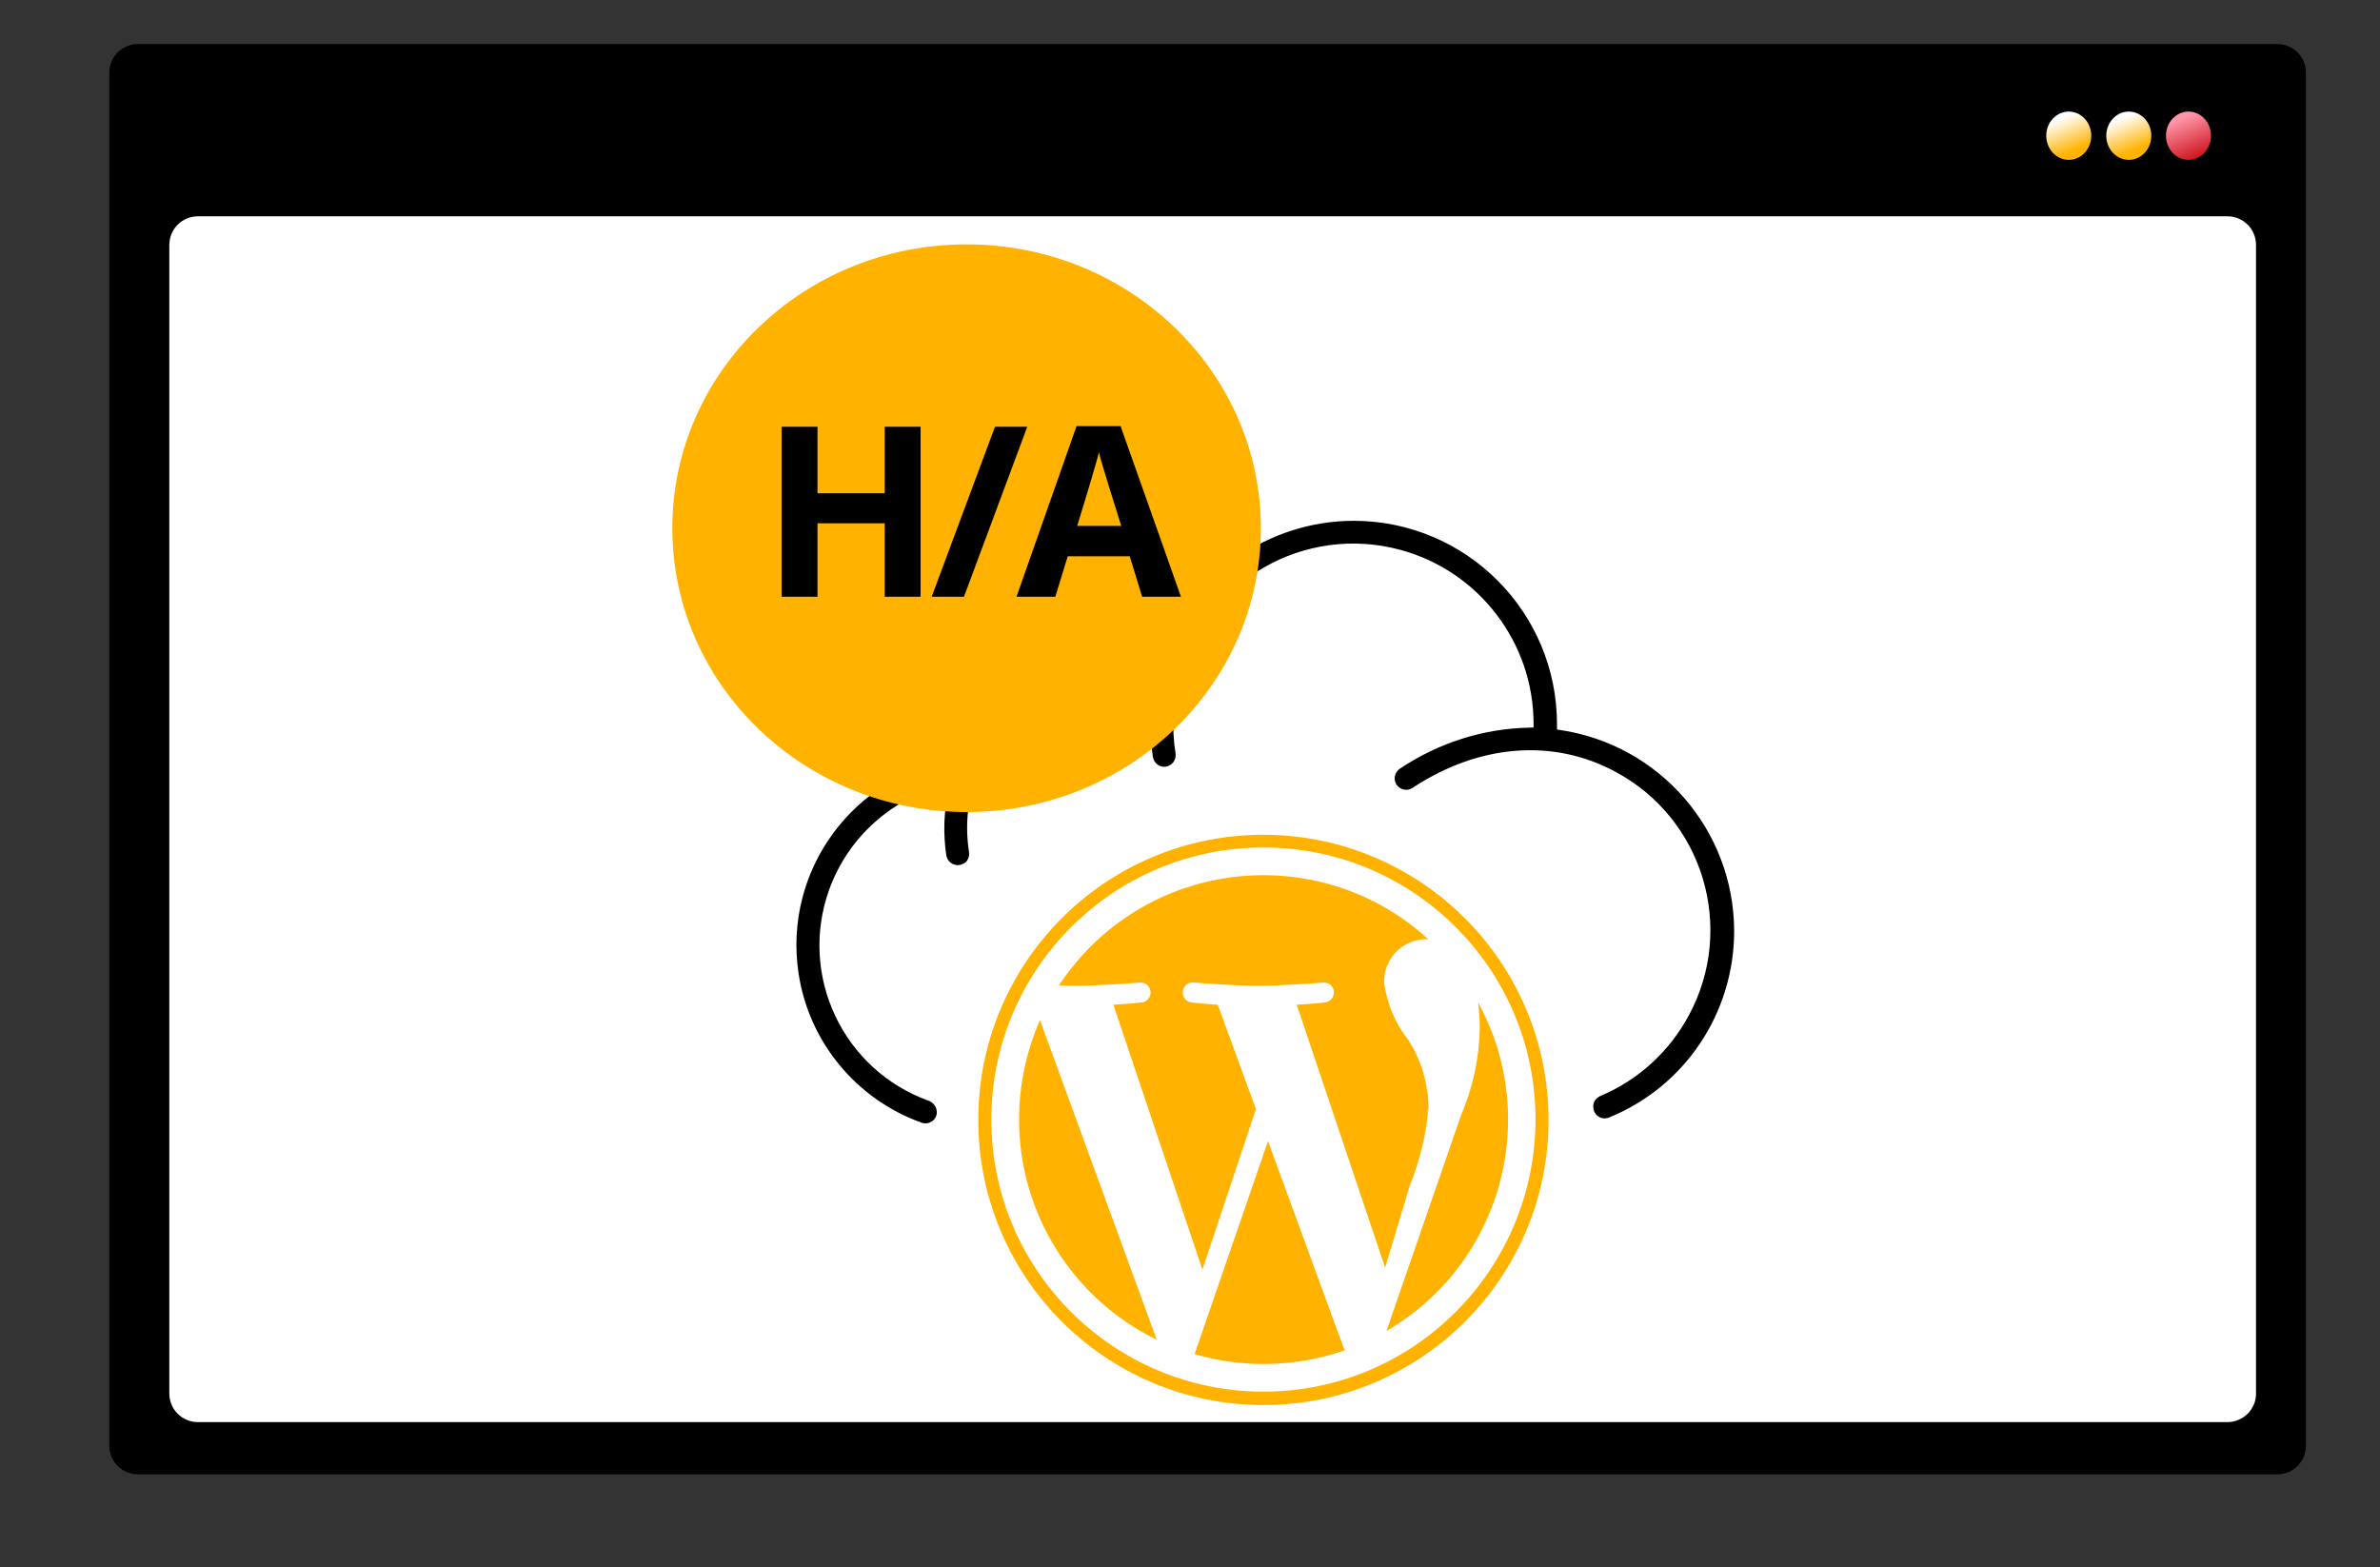 <?xml version="1.0" encoding="utf-8"?>
<!-- Generator: Adobe Illustrator 26.0.2, SVG Export Plug-In . SVG Version: 6.00 Build 0)  -->
<svg version="1.1" xmlns="http://www.w3.org/2000/svg" xmlns:xlink="http://www.w3.org/1999/xlink" x="0px" y="0px"
	 viewBox="0 0 729.5 480.3" style="enable-background:new 0 0 729.5 480.3;" xml:space="preserve">
<rect x="0" y="0" width="729.5" height="480.3" fill="#333333" stroke="none"/>
<style type="text/css">
	.st0{fill:url(#SVGID_1_);}
	.st1{fill:url(#SVGID_00000147190643360283077810000014673282683499800449_);}
	.st2{fill:url(#SVGID_00000165196553763563991980000009899440179704346299_);}
	.st3{fill:url(#SVGID_00000151513849265986287320000008361105603244759951_);}
	.st4{fill:url(#SVGID_00000175287479880799117790000014839068453909840307_);}
	.st5{stroke:#000000;stroke-width:2.577;stroke-miterlimit:10;}
	.st6{fill:#FFB300;}
	.st7{clip-path:url(#SVGID_00000047738519808162260350000017394197581200343176_);}
</style>
<g id="Background">
</g>
<g id="Ornament_1_">
</g>
<g id="Web_Page">
	<g id="Web">
		<g>
			<linearGradient id="SVGID_1_" gradientUnits="userSpaceOnUse" x1="374.545" y1="329.569" x2="355.238" y2="-96.792">
				<stop  offset="0" style="stop-color:#000000"/>
				<stop  offset="1" style="stop-color:#000000"/>
			</linearGradient>
			<path class="st0" d="M698,451.9H42.3c-4.9,0-8.8-3.9-8.8-8.8V22.3c0-4.9,3.9-8.8,8.8-8.8H698c4.9,0,8.8,3.9,8.8,8.8v420.8
				C706.8,448,702.9,451.9,698,451.9z"/>
			
				<linearGradient id="SVGID_00000163033747851424398770000001466537172744567956_" gradientUnits="userSpaceOnUse" x1="332.314" y1="19.9" x2="426.343" y2="572.017">
				<stop  offset="0" style="stop-color:#FFFFFF"/>
				<stop  offset="1" style="stop-color:#FFFFFF"/>
			</linearGradient>
			<path style="fill:url(#SVGID_00000163033747851424398770000001466537172744567956_);" d="M682.7,435.9h-622
				c-4.9,0-8.8-3.9-8.8-8.8V75.1c0-4.9,3.9-8.8,8.8-8.8h622c4.9,0,8.8,3.9,8.8,8.8v352.1C691.5,432,687.5,435.9,682.7,435.9z"/>
		</g>
		<g>
			
				<linearGradient id="SVGID_00000041256731909833781200000013537757573214146484_" gradientUnits="userSpaceOnUse" x1="668.645" y1="36.225" x2="674.465" y2="50.347">
				<stop  offset="0" style="stop-color:#FF95A9"/>
				<stop  offset="1" style="stop-color:#C60005"/>
			</linearGradient>
			
				<ellipse style="fill:url(#SVGID_00000041256731909833781200000013537757573214146484_);" cx="670.8" cy="41.6" rx="6.9" ry="7.4"/>
			
				<linearGradient id="SVGID_00000175305519387542663990000009443111308588829874_" gradientUnits="userSpaceOnUse" x1="650.283" y1="36.225" x2="656.102" y2="50.347">
				<stop  offset="0" style="stop-color:#FFFFFF"/>
				<stop  offset="0.699" style="stop-color:#FFB300"/>
			</linearGradient>
			
				<ellipse style="fill:url(#SVGID_00000175305519387542663990000009443111308588829874_);" cx="652.5" cy="41.6" rx="6.9" ry="7.4"/>
			
				<linearGradient id="SVGID_00000000218522355708941630000017542891021798386111_" gradientUnits="userSpaceOnUse" x1="631.921" y1="36.225" x2="637.74" y2="50.347">
				<stop  offset="0" style="stop-color:#FFFFFF"/>
				<stop  offset="0.699" style="stop-color:#FFB300"/>
			</linearGradient>
			
				<ellipse style="fill:url(#SVGID_00000000218522355708941630000017542891021798386111_);" cx="634.1" cy="41.6" rx="6.9" ry="7.4"/>
		</g>
	</g>
</g>
<g id="Character_2">
</g>
<g id="Server">
</g>
<g id="Pop_Up">
	<g id="Group_31967_00000043434234702465040880000008997582722374438796_" transform="translate(-3094.527 -1136)">
		<g id="Group_20866_00000110444225358909140630000013751254137260876958_" transform="translate(3102.18 1152.719)">
			<path id="Path_6182_00000036226636161375028840000000658359226347151783_" class="st5" d="M522.6,268.6
				c-0.1-30.3-22.4-55.9-52.3-60.3l-2-0.3l0-2.7c0-33.7-27.2-61-60.9-61.1c-25.9,0-49,16.3-57.6,40.7l-0.7,1.9l-2-0.5
				c-24.4-5.9-49.6,6.5-59.7,29.5l-0.5,1.1l-1.2,0.2c-30.8,4.7-52,33.5-47.3,64.4c3.1,20.5,17.3,37.7,36.9,44.7
				c1.1,0.4,2.4-0.2,2.8-1.3c0.1-0.2,0.1-0.5,0.1-0.7l0,0c0-1-0.6-1.9-1.6-2.3c-27-9.7-41-39.4-31.3-66.4
				c5.9-16.3,19.5-28.6,36.3-32.8l3.6-0.9l-0.8,3.6c-1.5,6.6-1.7,13.4-0.7,20c0.3,1.3,1.6,2,2.8,1.7c0.4-0.1,0.8-0.3,1.1-0.6
				c0.4-0.5,0.6-1.2,0.5-1.8c-1.3-8.3-0.5-16.9,2.5-24.8c8.6-22.1,32.1-34.5,55.2-29.2l2.1,0.5l-0.4,2.1c-1.4,7.2-1.6,14.5-0.5,21.8
				c0.2,1.2,1.3,2.1,2.5,1.9c0,0,0,0,0,0c1.2-0.2,2.1-1.3,1.9-2.6c-1.3-8-0.8-16.3,1.3-24.1c8.2-30.1,39.2-47.9,69.3-39.7
				c24.6,6.7,41.7,29.1,41.7,54.6v2.3l-2.3,0.1c-14,0.2-27.7,4.6-39.3,12.4c-1,0.7-1.3,2.1-0.6,3.1c0.7,1,2.1,1.3,3.1,0.6
				c20.8-13.7,44-15.5,63.5-5c27.5,14.7,37.8,48.9,23.1,76.3c-6.1,11.4-15.9,20.4-27.8,25.4c-0.9,0.4-1.5,1.2-1.4,2.2l0,0
				c0,1.2,1,2.2,2.2,2.2c0.3,0,0.6-0.1,0.9-0.2C507.9,315.3,522.6,293.2,522.6,268.6z"/>
		</g>
		
			<ellipse id="Ellipse_293_00000145035060155148542030000002012201427091350406_" class="st6" cx="3390.8" cy="1297.9" rx="90.2" ry="87"/>
		<path id="Path_91596_00000035512868457822500890000004396412629679411588_" d="M3376.7,1318.9h-11v-22.5h-20.6v22.5h-11v-52.1h11
			v20.4h20.6v-20.4h11V1318.9z M3409.4,1266.8l-19.4,52.1h-9.9l19.4-52.1H3409.4z M3444.6,1318.9l-3.8-12.4h-19l-3.8,12.4h-11.9
			l18.4-52.3h13.5l18.5,52.3H3444.6z M3438.2,1297.2c-3.5-11.2-5.5-17.6-5.9-19.1c-0.4-1.5-0.8-2.6-0.9-3.5c-0.8,3-3,10.6-6.7,22.6
			L3438.2,1297.2z"/>
	</g>
</g>
<g id="Character_1">
	<g id="Group_18771" transform="translate(0 0)">
		<g id="Group_1326" transform="translate(0 0)">
			<g id="Group_1325" transform="translate(0 0)">
				<g id="Group_1324">
					<g id="Group_1323">
						<g>
							<defs>
								<rect id="SVGID_00000000219148189663508950000014110930912796662149_" x="296.8" y="252.7" width="181" height="181"/>
							</defs>
							<clipPath id="SVGID_00000070087965019799210780000010403677194083642009_">
								<use xlink:href="#SVGID_00000000219148189663508950000014110930912796662149_"  style="overflow:visible;"/>
							</clipPath>
							<g id="Group_1322" style="clip-path:url(#SVGID_00000070087965019799210780000010403677194083642009_);">
								<g id="Group_1321" transform="translate(0.556 0.556)">
									<path id="Path_6076" class="st6" d="M746,324.1h-30.3v3.2c9.5,0,11,2,11,14.1V363c0,12-1.5,14.2-11,14.2
										c-7.3-1-12.2-4.9-19-12.4l-7.8-8.5c10.5-1.9,16.1-8.5,16.1-15.9c0-9.3-8-16.4-22.9-16.4h-29.8v3.2c9.5,0,11,2,11,14.1V363
										c0,12-1.5,14.2-11,14.2v3.2h33.7v-3.2c-9.5,0-11-2.2-11-14.2v-6.1h2.9l18.8,23.5H746c24.2,0,34.7-12.9,34.7-28.3
										C780.7,336.7,770.2,324,746,324.1L746,324.1z M675.1,351.7v-22.5h6.9c6.2,0.2,11.1,5.4,10.9,11.6
										c-0.2,5.9-5,10.7-10.9,10.9H675.1z M746.5,375.2h-1.2c-6.1,0-6.9-1.5-6.9-9.3v-36.7h8.1c17.6,0,20.8,12.9,20.8,22.9
										C767.3,362.3,764.1,375.2,746.5,375.2L746.5,375.2z"/>
									<path id="Path_6077" class="st6" d="M558,357.9l11.7-34.6c3.4-10,1.9-12.9-9-12.9v-3.4h31.8v3.4
										c-10.7,0-13.2,2.5-17.4,14.9l-19.3,57.9h-2.2l-17.3-53l-17.6,53h-2.2l-18.8-57.9c-4.1-12.4-6.8-14.9-16.6-14.9v-3.4h37.6
										v3.4c-10,0-12.7,2.4-9.1,12.9l11.3,34.6l17.1-50.8h3.2L558,357.9z"/>
									<path id="Path_6078" class="st6" d="M615.6,382.7c-18.6,0-33.9-13.7-33.9-30.5c0-16.6,15.2-30.3,33.9-30.3
										c18.6,0,33.9,13.7,33.9,30.3C649.5,368.9,634.2,382.7,615.6,382.7z M615.6,327.1c-15.6,0-21,14.1-21,25.1
										c0,11.2,5.4,25.1,21,25.1c15.8,0,21.2-13.9,21.2-25.1C636.8,341.2,631.4,327.1,615.6,327.1L615.6,327.1z"/>
									<path id="Path_6079" class="st6" d="M822.6,377.1v3.4h-38.8v-3.4c11.3,0,13.4-2.9,13.4-19.8v-27.1c0-16.9-2-19.6-13.4-19.6
										v-3.4h35.1c17.4,0,27.1,9,27.1,21c0,11.7-9.7,20.8-27.1,20.8h-9.7v8.3C809.2,374.2,811.2,377.1,822.6,377.1z M818.8,313.2
										h-9.7v29.5h9.7c7.3,0.4,13.5-5.2,13.9-12.5c0-0.7,0-1.4,0-2.1c0.8-7.4-4.5-14-11.8-14.8
										C820.2,313.2,819.5,313.2,818.8,313.2z"/>
									<path id="Path_6080" class="st6" d="M962.3,364.5l-0.8,3.1c-1.5,5.6-3.4,7.6-15.4,7.6h-2.4c-8.8,0-10.3-2-10.3-14.1v-7.8
										c13.2,0,14.2,1.2,14.2,10h3.2v-25.2h-3.2c0,8.8-1,10-14.2,10v-19h9.3c12,0,13.9,2,15.4,7.6l0.8,3.2h2.7l-1.2-15.9h-49.8
										v3.2c9.5,0,11,2,11,14.1V363c0,11-1.3,13.8-8.8,14.1c-7.1-1.1-12-5-18.7-12.3l-7.8-8.5c10.5-1.9,16.1-8.5,16.1-15.9
										c0-9.3-8-16.4-22.9-16.4h-29.8v3.2c9.5,0,11,2,11,14.1V363c0,12-1.5,14.2-11,14.2v3.2h33.7v-3.2c-9.5,0-11-2.2-11-14.2
										v-6.1h2.9l18.8,23.5h69.6l1-15.9L962.3,364.5z M872.5,351.7v-22.5h6.9c6.2,0.2,11.1,5.4,10.9,11.6
										c-0.2,5.9-5,10.7-10.9,10.9H872.5z"/>
									<path id="Path_6081" class="st6" d="M996.6,382.7c-5.6-0.2-10.9-2.2-15.2-5.8c-1.4,1.6-2.3,3.6-2.7,5.8h-3.2v-23.4h3.4
										c0.5,10.1,9,18,19.1,17.8c4.8,0.6,9.2-2.8,9.8-7.5c0-0.2,0-0.4,0.1-0.6c0-4.4-3.9-7.8-10.8-11l-9.7-4.6
										c-6.8-2.6-11.5-9-11.8-16.3c0.8-9.1,8.9-15.9,18.1-15.1c0,0,0,0,0.1,0c4.8-0.1,9.4,1.5,13.2,4.4c1.1-1.3,1.9-2.9,2.2-4.6
										h3.2v20h-3.6c-1.2-8-5.6-14.6-14.6-14.6c-4.7,0-9.1,2.7-9.1,6.9c0,4.4,3.6,6.8,11.7,10.5l9.3,4.6
										c6.4,2.4,10.8,8.4,11.3,15.2c-0.5,10.6-9.5,18.7-20.1,18.1C997,382.7,996.8,382.7,996.6,382.7L996.6,382.7z"/>
									<path id="Path_6082" class="st6" d="M1048.8,382.7c-5.6-0.2-10.9-2.2-15.2-5.8c-1.4,1.6-2.3,3.6-2.7,5.8h-3.2v-23.4h3.4
										c0.5,10.1,9,18,19.1,17.8c4.8,0.6,9.2-2.8,9.8-7.5c0-0.2,0-0.4,0.1-0.6c0-4.4-3.9-7.8-10.8-11l-9.7-4.6
										c-6.8-2.6-11.5-9-11.9-16.3c0.8-9.1,8.9-15.9,18.1-15.1c0,0,0,0,0.1,0c4.8-0.1,9.4,1.5,13.2,4.4c1.1-1.3,1.9-2.9,2.2-4.6
										h3.2v20h-3.6c-1.2-8-5.6-14.6-14.6-14.6c-4.7,0-9.2,2.7-9.2,6.9c0,4.4,3.6,6.8,11.7,10.5l9.3,4.6
										c6.4,2.5,10.8,8.4,11.3,15.2c-0.5,10.6-9.5,18.7-20.1,18.1C1049.2,382.7,1049,382.7,1048.8,382.7L1048.8,382.7z"/>
									<g id="Group_1320">
										<path id="Path_6083" class="st6" d="M311.8,342.6c0,28.7,16.4,54.9,42.2,67.5l-35.8-98C314,321.7,311.8,332.1,311.8,342.6
											z"/>
										<path id="Path_6084" class="st6" d="M437.3,338.9c-0.1-7.3-2.2-14.5-6.2-20.7c-4-5.1-6.6-11.2-7.4-17.6
											c-0.2-7.1,5.4-13.1,12.6-13.3c0.3,0,0.6,0,1,0.1c-30.5-28-77.9-25.9-105.9,4.6c-2.7,3-5.2,6.1-7.4,9.5
											c1.8,0.1,3.4,0.1,4.8,0.1c7.8,0,20-1,20-1c1.7-0.1,3.2,1.1,3.3,2.8c0.1,1.7-1.1,3.2-2.8,3.3c0,0-4.1,0.5-8.6,0.7
											l27.3,81.2l16.4-49.2l-11.7-32c-4-0.2-7.9-0.7-7.9-0.7c-1.7-0.1-3-1.6-2.8-3.3c0.1-1.7,1.6-3,3.3-2.8l0,0
											c0,0,12.4,1,19.7,1c7.8,0,20-1,20-1c1.7-0.1,3.2,1.1,3.3,2.8c0.1,1.7-1.1,3.2-2.8,3.3c0,0-4.1,0.5-8.6,0.7l27.1,80.6
											l7.5-25C434.6,355.3,436.6,347.2,437.3,338.9z"/>
										<path id="Path_6085" class="st6" d="M388.1,349.2l-22.5,65.3c15.1,4.4,31.2,4,46.1-1.2c-0.2-0.3-0.4-0.7-0.5-1
											L388.1,349.2z"/>
										<path id="Path_6086" class="st6" d="M452.5,306.7c0.3,2.6,0.5,5.1,0.5,7.7c-0.1,9.2-2.1,18.4-5.7,26.8l-22.9,66.2
											C459.5,387,472,342.4,452.5,306.7L452.5,306.7z"/>
										<path id="Path_6087" class="st6" d="M386.7,255.3c-48.3,0-87.4,39.1-87.4,87.4s39.1,87.4,87.4,87.4s87.4-39.1,87.4-87.4
											c0,0,0,0,0,0C474,294.4,435,255.4,386.7,255.3z M386.7,426c-46,0-83.4-37.3-83.4-83.4c0-46,37.3-83.4,83.4-83.4
											c46,0,83.4,37.3,83.4,83.4c0,0,0,0,0,0C470,388.7,432.7,426,386.7,426L386.7,426z"/>
									</g>
								</g>
							</g>
						</g>
					</g>
				</g>
			</g>
		</g>
	</g>
</g>
</svg>
